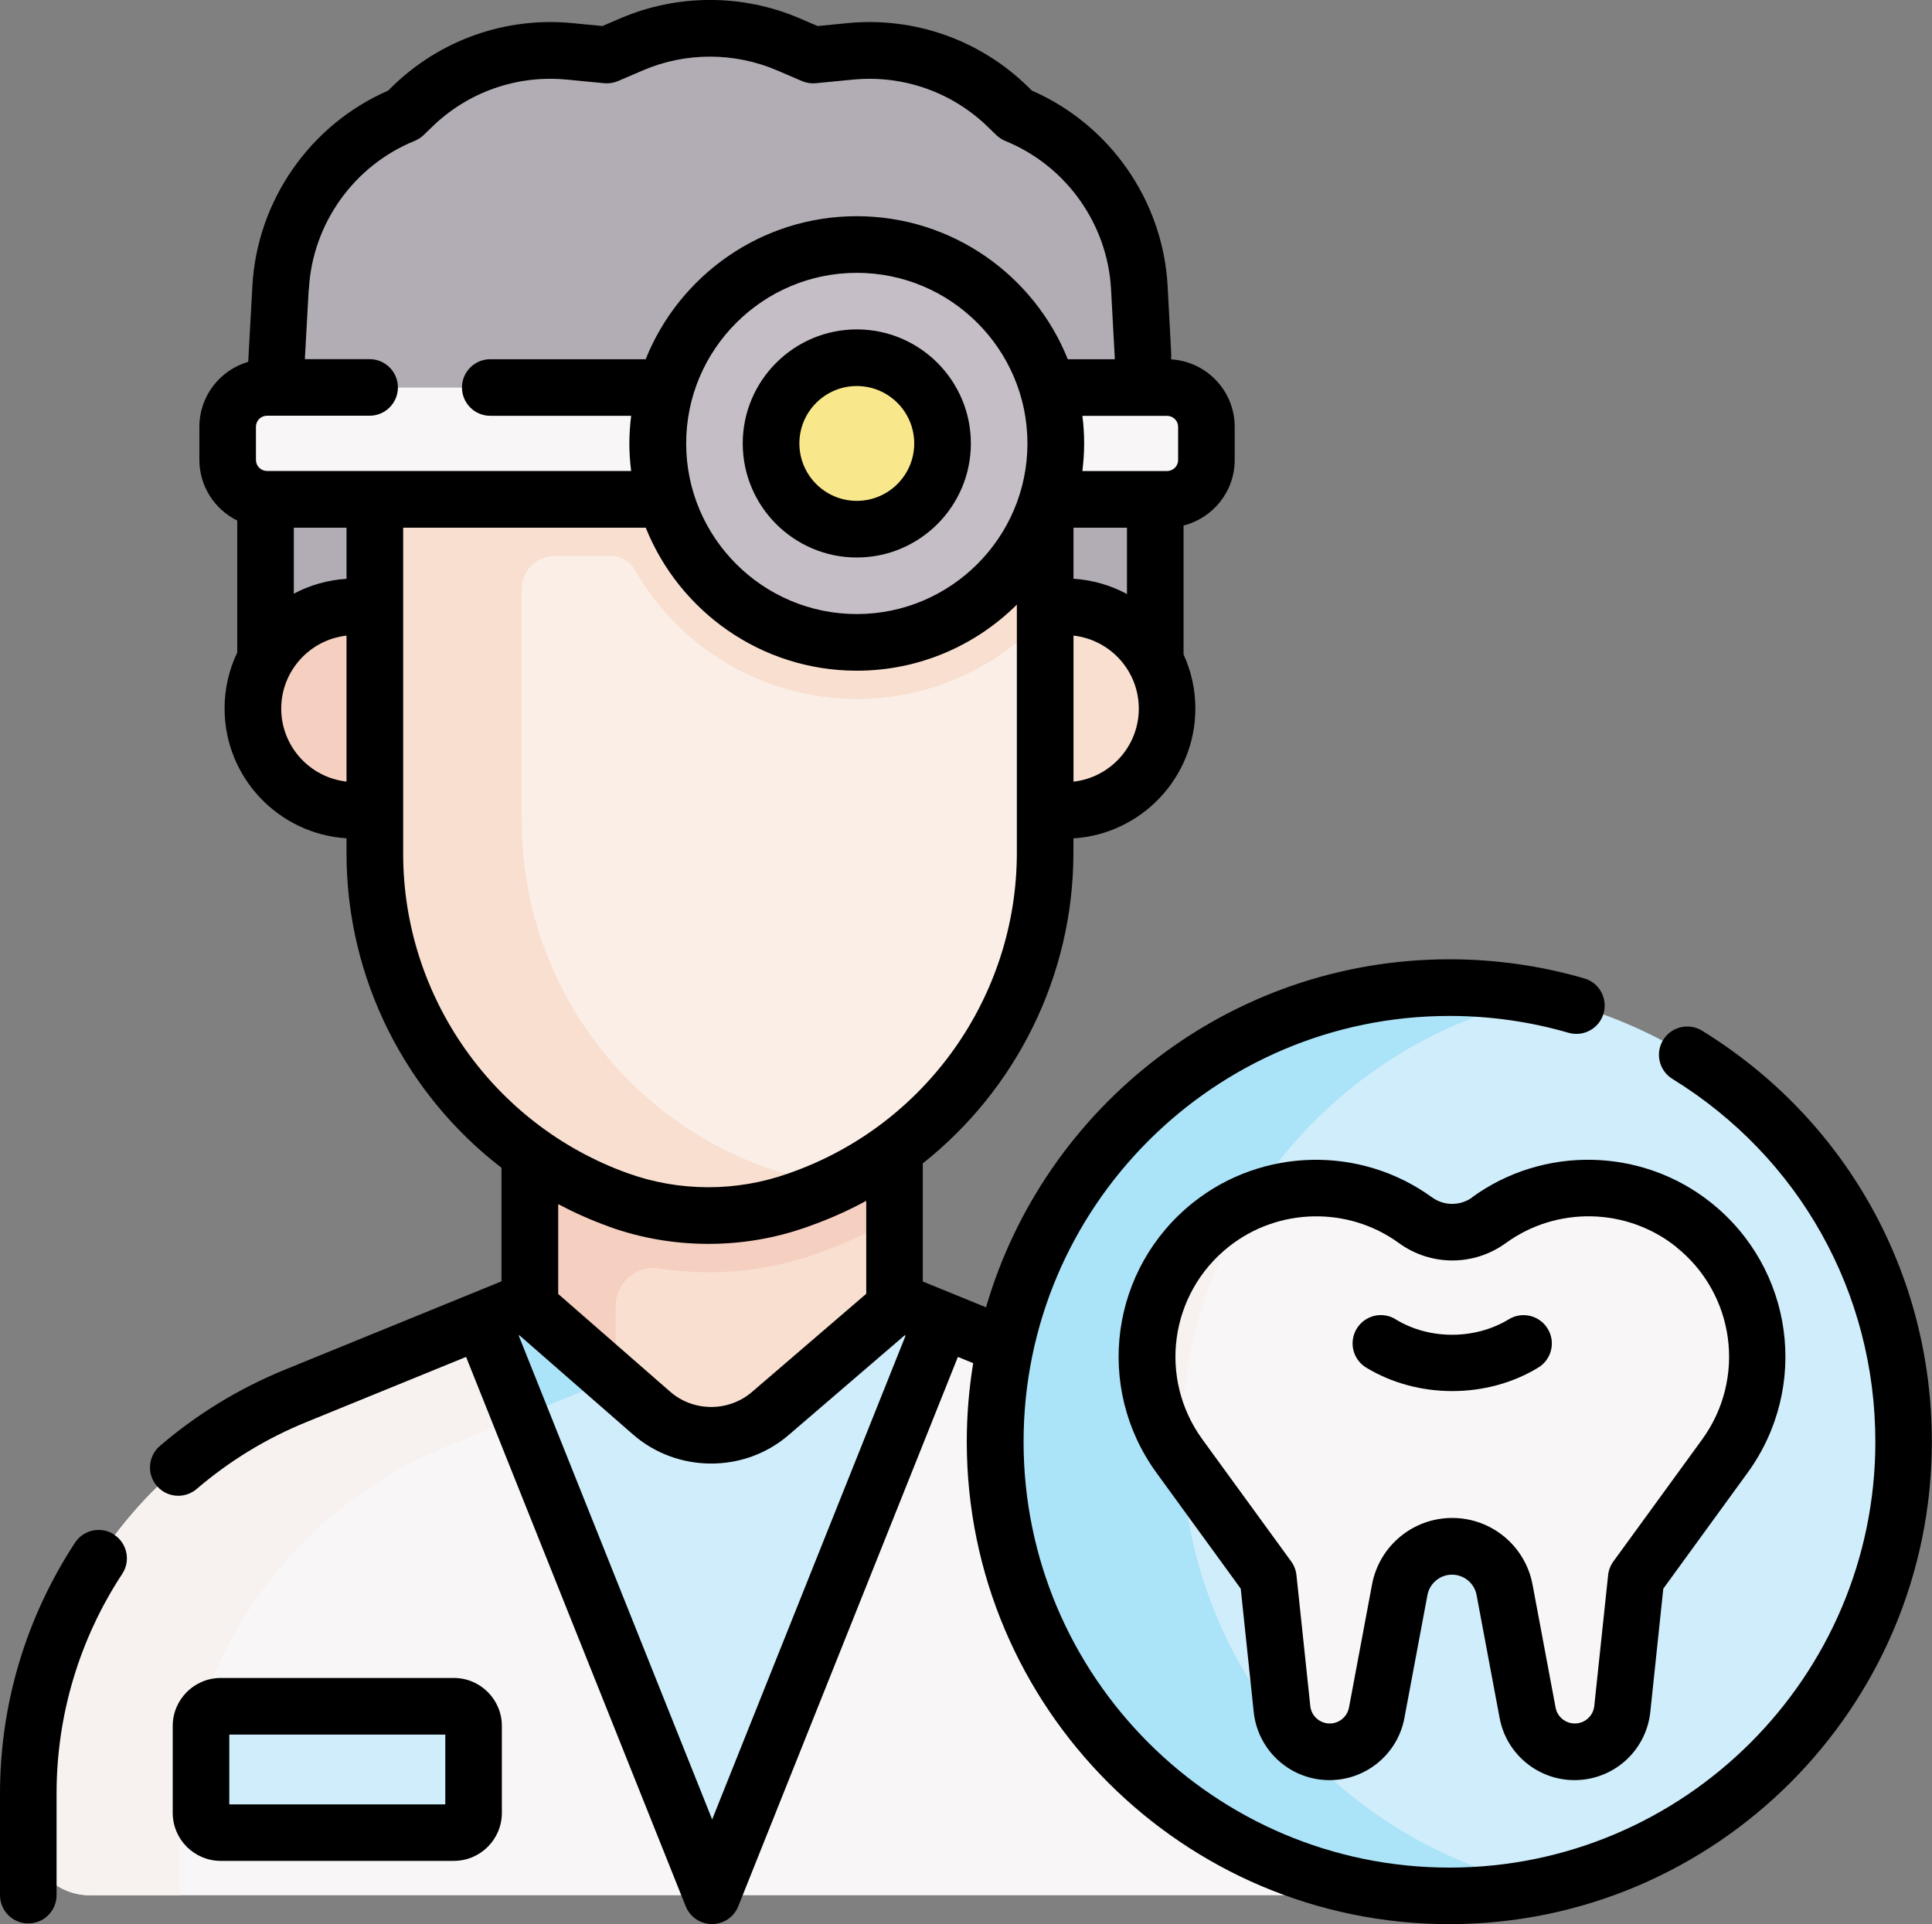 <?xml version="1.0" encoding="UTF-8"?>
<svg xmlns="http://www.w3.org/2000/svg" version="1.1" viewBox="0 0 250 249.03">
  <rect x="0" y="0" width="250" height="249.03" fill="#808080" stroke="none"/>
  <defs>
    <style>
      .cls-1 {
        fill: #fbeee6;
      }

      .cls-2 {
        fill: #f9e88b;
      }

      .cls-3 {
        fill: #c6bec6;
      }

      .cls-4 {
        fill: #f8f6f6;
      }

      .cls-5 {
        fill: #b2acb4;
      }

      .cls-6 {
        fill: #f5cfc0;
      }

      .cls-7 {
        fill: #f8dfd0;
      }

      .cls-8 {
        fill: #abe3f8;
      }

      .cls-9 {
        fill: #d0edfb;
      }

      .cls-10 {
        fill: #f7f2f0;
      }
    </style>
  </defs>
  <!-- Generator: Adobe Illustrator 28.7.2, SVG Export Plug-In . SVG Version: 1.2.0 Build 154)  -->
  <g>
    <g id="Capa_1">
      <g>
        <g>
          <path class="cls-7" d="M116.39,168.57c-.39-.16-.64-.54-.64-.96v-45.08h-47.19v45.08c0,.42-.25.8-.64.96l-13.31,12.12,41.53,19.57,26.96-26.94-6.7-4.75Z"/>
          <path class="cls-5" d="M35.83,46.08l-1.6,42.76,3.98,7.38,111.55-2.9-.28-8.12v-19.18s1.58-7.62,1.58-7.62l-2.15-9.72-1-2.62-.48-8.86c-.54-9.92-6.76-18.64-15.97-22.38l-1.03-1c-5.41-5.28-12.87-7.91-20.39-7.19l-4.83.47-3.24-1.39c-6.45-2.76-13.75-2.76-20.2,0l-3.24,1.39-4.83-.47c-7.52-.72-14.99,1.91-20.39,7.19l-1.03,1c-9.21,3.74-15.43,12.45-15.97,22.38l-.48,8.86Z"/>
          <path class="cls-7" d="M137.85,104.88c7.27,0,13.17-5.9,13.17-13.17s-5.9-13.17-13.17-13.17h-26.98v25.72l26.98.62Z"/>
          <path class="cls-6" d="M45.9,104.88c-7.27,0-13.17-5.9-13.17-13.17s5.9-13.17,13.17-13.17h22.66v26.34h-22.66Z"/>
          <g>
            <path class="cls-6" d="M68.56,122.54v45.08c0,.42-.25.8-.64.96l-13.31,12.12,18.87,8.89,5.55-5.05c.39-.16.64-.54.64-.96v-14.62c0-3,2.68-5.26,5.65-4.8,2.09.32,4.21.49,6.35.49,4.77,0,9.48-.81,13.97-2.4l.38-.13c3.43-1.22,6.68-2.76,9.73-4.57v-35h-47.19Z"/>
            <path class="cls-4" d="M180.65,232.11v5.2c0,4.4-3.57,7.97-7.97,7.97H11.63c-4.4,0-7.97-3.57-7.97-7.97v-5.2c0-22.57,13.66-42.89,34.55-51.42l29.7-12.12,16.39,14.3c4.4,3.84,10.95,3.86,15.38.06l16.71-14.36,29.7,12.12c20.89,8.52,34.55,28.85,34.55,51.42h0Z"/>
            <path class="cls-10" d="M23.21,243.85v-5.2c0-22.57,13.66-42.89,34.55-51.42l21.49-8.77-11.33-9.89-29.7,12.12c-20.89,8.52-34.55,28.85-34.55,51.42v5.2c0,4.4,3.57,7.97,7.97,7.97h11.71c-.08-.46-.13-.94-.13-1.43h0Z"/>
            <path class="cls-9" d="M121.95,170.84l-29.75,74.43h-.08l-29.75-74.43,5.55-2.27,16.39,14.3c4.4,3.84,10.95,3.86,15.38.06l16.71-14.36,5.55,2.27Z"/>
            <path class="cls-9" d="M58.73,237.18h-30.17c-1.41,0-2.55-1.14-2.55-2.55v-11.25c0-1.41,1.14-2.55,2.55-2.55h30.17c1.41,0,2.55,1.14,2.55,2.55v11.25c0,1.41-1.14,2.55-2.55,2.55Z"/>
            <path class="cls-1" d="M123.1,77.7l1.38-23.52H48.52v7.23l10.47-.56-5.74,46.86,10.41,27.31,11.58,13.82,24.44,6.61,9.05-2.41c16.09-7.94,26.51-24.41,26.51-42.67l-.03-30.64-12.13-2.02Z"/>
            <path class="cls-7" d="M135.19,54.18H48.51v56.34c0,10.04,3.15,19.53,8.66,27.37,5.51,7.84,13.39,14.01,22.83,17.41,7.5,2.7,15.69,2.71,23.21.05l.36-.13c1.78-.63,3.51-1.36,5.18-2.19-3.3-.18-6.59-.84-9.75-1.98-9.45-3.39-17.32-9.57-22.83-17.41-5.51-7.84-8.66-17.33-8.66-27.37v-30.08c0-2.34,1.9-4.23,4.23-4.23h7.37c1.26,0,2.41.7,3.04,1.79,5.7,9.98,16.44,16.71,28.73,16.71,9.62,0,18.31-4.16,24.36-10.74l-.04-25.54Z"/>
            <path class="cls-4" d="M151.02,64.63c2.81,0,5.09-2.28,5.09-5.09v-4.29c0-2.81-2.28-5.09-5.09-5.09H34.56c-2.81,0-5.09,2.28-5.09,5.09v4.29c0,2.81,2.28,5.09,5.09,5.09h116.45Z"/>
            <circle class="cls-3" cx="110.87" cy="57.39" r="25.75"/>
            <path class="cls-2" d="M110.87,68.48c-6.12,0-11.09-4.98-11.09-11.09s4.98-11.09,11.09-11.09,11.09,4.98,11.09,11.09-4.98,11.09-11.09,11.09Z"/>
            <g>
              <circle class="cls-9" cx="187.56" cy="186.59" r="58.77"/>
              <path class="cls-8" d="M152.93,186.59c0-28.32,20.04-51.97,46.71-57.53-3.9-.81-7.94-1.24-12.08-1.24-32.46,0-58.77,26.31-58.77,58.77s26.31,58.77,58.77,58.77c4.14,0,8.19-.43,12.08-1.24-26.67-5.57-46.72-29.21-46.72-57.53h0Z"/>
              <path class="cls-4" d="M181.13,205.76l-2.98,15.91c-.55,2.93-3.11,5.06-6.09,5.06-3.17,0-5.83-2.39-6.16-5.55l-1.79-16.93-11.48-15.78c-6.89-9.48-5.09-22.7,4.09-29.98,7.69-6.1,18.49-6.33,26.43-.56,2.85,2.07,6.7,2.07,9.54,0,7.94-5.76,18.74-5.54,26.43.56,9.18,7.28,10.99,20.51,4.09,29.98l-11.48,15.78-1.79,16.93c-.33,3.15-2.99,5.55-6.16,5.55-2.98,0-5.54-2.12-6.09-5.06l-2.98-15.91c-.61-3.26-3.46-5.63-6.78-5.63-3.32,0-6.17,2.37-6.78,5.63h0Z"/>
              <path class="cls-10" d="M152.97,188.94c-.03-.78-.05-1.57-.05-2.35,0-11.44,3.27-22.12,8.93-31.15-1.81.76-3.55,1.77-5.14,3.04-9.18,7.28-10.99,20.51-4.09,29.98l.35.48Z"/>
            </g>
          </g>
          <path class="cls-8" d="M79.25,178.46l-11.33-9.89-5.55,2.27,4.99,12.48,11.9-4.85Z"/>
        </g>
        <g>
          <path d="M14.77,198.6c-1.69-1.11-3.96-.64-5.07,1.06-6.34,9.68-9.7,20.9-9.7,32.45v13.16c0,2.02,1.64,3.66,3.66,3.66s3.66-1.64,3.66-3.66v-13.16c0-10.12,2.94-19.96,8.5-28.43,1.11-1.69.64-3.96-1.06-5.07Z"/>
          <path d="M58.73,217.16h-30.17c-3.43,0-6.21,2.79-6.21,6.21v11.25c0,3.43,2.79,6.21,6.21,6.21h30.17c3.43,0,6.21-2.79,6.21-6.21v-11.25c0-3.43-2.79-6.21-6.21-6.21ZM57.62,233.52h-27.95v-9.03h27.95v9.03Z"/>
          <path d="M110.87,42.63c-8.14,0-14.76,6.62-14.76,14.76s6.62,14.76,14.76,14.76,14.76-6.62,14.76-14.76-6.62-14.76-14.76-14.76h0ZM110.87,64.82c-4.1,0-7.43-3.33-7.43-7.43s3.33-7.43,7.43-7.43,7.43,3.33,7.43,7.43-3.33,7.43-7.43,7.43Z"/>
          <path d="M220.25,133.39c-1.72-1.06-3.98-.52-5.04,1.2-1.06,1.72-.52,3.98,1.2,5.04,16.44,10.13,26.26,27.68,26.26,46.96,0,30.39-24.72,55.11-55.11,55.11s-55.11-24.72-55.11-55.11,24.72-55.11,55.11-55.11c5.23,0,10.41.73,15.4,2.18,1.94.56,3.98-.55,4.54-2.5.56-1.94-.55-3.98-2.5-4.54-5.65-1.64-11.52-2.47-17.44-2.47-28.39,0-52.41,19.05-59.97,45.04l-8.18-3.34v-15.29c12.06-9.55,19.49-24.26,19.49-40.2v-1.86c8.79-.55,15.78-7.87,15.78-16.8,0-2.5-.55-4.87-1.53-7.01v-16.68c3.8-.96,6.62-4.39,6.62-8.48v-4.29c0-4.65-3.64-8.45-8.22-8.73v-.82s-.46-8.68-.46-8.68c-.6-11.04-7.47-20.88-17.56-25.28l-.53-.52c-6.19-6.05-14.69-9.05-23.3-8.22l-3.9.38-2.38-1.02c-7.34-3.14-15.75-3.14-23.09,0l-2.38,1.02-3.9-.38c-8.62-.83-17.11,2.17-23.3,8.22l-.53.52c-10.1,4.4-16.96,14.25-17.56,25.28l-.49,8.88-.05.94c-3.65,1.06-6.32,4.42-6.32,8.4v4.29c0,3.44,2,6.42,4.9,7.85v17.08c-1.05,2.19-1.64,4.65-1.64,7.24,0,8.93,6.99,16.25,15.78,16.8v2c0,16.16,7.66,31.11,20.05,40.64v14.7l-28.07,11.45c-5.87,2.4-11.3,5.71-16.13,9.85-1.54,1.32-1.72,3.63-.4,5.17.72.85,1.75,1.28,2.78,1.28.84,0,1.69-.29,2.38-.88,4.24-3.63,8.99-6.53,14.13-8.63l20.73-8.46,28.42,71.1c.56,1.39,1.9,2.3,3.4,2.3s2.85-.91,3.4-2.3l28.42-71.1,1.98.81c-.54,3.31-.83,6.7-.83,10.16,0,34.43,28.01,62.44,62.44,62.44s62.44-28.01,62.44-62.44c0-21.84-11.12-41.73-29.75-53.2h0ZM138.91,74.91v-6.62h6.92v8.59c-2.09-1.13-4.43-1.82-6.92-1.98ZM110.87,79.47c-12.18,0-22.08-9.91-22.08-22.08s9.91-22.08,22.08-22.08,22.08,9.91,22.08,22.08-9.91,22.08-22.08,22.08ZM138.91,101.15v-18.89c4.75.53,8.45,4.56,8.45,9.45s-3.71,8.92-8.45,9.45ZM152.45,55.24v4.29c0,.79-.64,1.43-1.43,1.43h-10.96c.14-1.17.23-2.36.23-3.57s-.08-2.4-.23-3.57h10.96c.79,0,1.43.64,1.43,1.43ZM39.97,37.41c.46-8.46,5.83-15.99,13.69-19.18.44-.18.84-.44,1.18-.77l1.03-1c4.64-4.54,11.01-6.79,17.48-6.16l4.83.47c.61.06,1.23-.04,1.79-.28l3.24-1.39c5.5-2.36,11.81-2.36,17.32,0l3.24,1.39c.56.24,1.18.34,1.79.28l4.83-.47c6.47-.62,12.84,1.62,17.48,6.16l1.03,1c.34.33.74.6,1.18.78,7.85,3.19,13.23,10.72,13.69,19.18l.48,8.86s0,.09-.01.21h-6.07c-4.34-10.83-14.94-18.51-27.31-18.51s-22.97,7.68-27.31,18.51h-20.11c-2.02,0-3.66,1.64-3.66,3.66s1.64,3.66,3.66,3.66h18.23c-.14,1.17-.23,2.36-.23,3.57s.08,2.4.23,3.57h-47.12c-.79,0-1.43-.64-1.43-1.43v-4.29c0-.79.64-1.43,1.43-1.43h13.28c2.02,0,3.66-1.64,3.66-3.66s-1.64-3.66-3.66-3.66h-8.37v-.21s.49-8.86.49-8.86ZM44.84,74.91c-2.45.15-4.76.83-6.82,1.92v-8.54h6.82v6.62ZM36.39,91.71c0-4.89,3.71-8.92,8.45-9.45v18.89c-4.75-.53-8.45-4.56-8.45-9.45ZM52.17,110.51v-42.22h31.39c4.34,10.83,14.94,18.51,27.31,18.51,8.07,0,15.39-3.27,20.71-8.55v32.11c0,18.56-11.75,35.19-29.24,41.39l-.36.13c-6.69,2.37-14.06,2.36-20.74-.04-17.39-6.25-29.07-22.86-29.07-41.33ZM78.76,158.74c4.16,1.5,8.53,2.24,12.91,2.24s8.65-.73,12.76-2.19l.36-.13c2.54-.9,4.98-1.99,7.3-3.25v12.03l-14.79,12.71c-3.03,2.6-7.58,2.58-10.58-.04l-14.49-12.65v-11.62c2.09,1.1,4.27,2.08,6.54,2.89h0ZM92.16,235.49l-25.04-62.64.09-.04,14.68,12.82c2.88,2.52,6.51,3.78,10.13,3.78s7.17-1.23,10.04-3.7l15.01-12.9.11.05-25.04,62.64Z"/>
          <path d="M190.53,154.95c-1.57,1.14-3.67,1.14-5.24,0-9.23-6.7-21.92-6.44-30.86.65-10.75,8.53-12.85,23.91-4.78,35.01l10.9,14.99,1.68,15.95c.53,5.03,4.75,8.83,9.81,8.83,4.74,0,8.82-3.38,9.69-8.04l2.98-15.91c.29-1.53,1.63-2.64,3.18-2.64s2.9,1.11,3.18,2.64l2.98,15.91c.87,4.66,4.95,8.04,9.69,8.04,5.06,0,9.28-3.8,9.81-8.83l1.68-15.95,10.9-14.99c8.07-11.1,5.97-26.48-4.78-35.01-8.94-7.09-21.63-7.36-30.86-.65h0ZM216.84,161.34c7.67,6.08,9.16,17.04,3.41,24.96l-11.48,15.78c-.38.52-.61,1.13-.68,1.77l-1.79,16.93c-.14,1.29-1.22,2.27-2.52,2.27-1.22,0-2.27-.87-2.49-2.07l-2.98-15.91c-.94-4.99-5.3-8.62-10.39-8.62s-9.45,3.62-10.38,8.62l-2.98,15.91c-.23,1.2-1.27,2.07-2.49,2.07-1.3,0-2.39-.98-2.52-2.27l-1.79-16.93c-.07-.64-.3-1.25-.68-1.77l-11.48-15.78c-5.76-7.91-4.26-18.88,3.41-24.96,6.37-5.05,15.42-5.25,22-.47,4.14,3.01,9.71,3.01,13.85,0,6.58-4.78,15.63-4.59,22,.47h0Z"/>
          <path d="M180.63,170.76h0c-1.71-1.08-3.98-.56-5.05,1.16-1.07,1.72-.55,3.98,1.17,5.05.01,0,.03.02.05.03,3.33,2.02,7.22,3.03,11.12,3.03s7.8-1.01,11.13-3.04c1.73-1.05,2.28-3.31,1.22-5.03-1.05-1.73-3.31-2.28-5.03-1.22-4.38,2.66-10.26,2.67-14.6.03Z"/>
        </g>
      </g>
    </g>
  </g>
</svg>